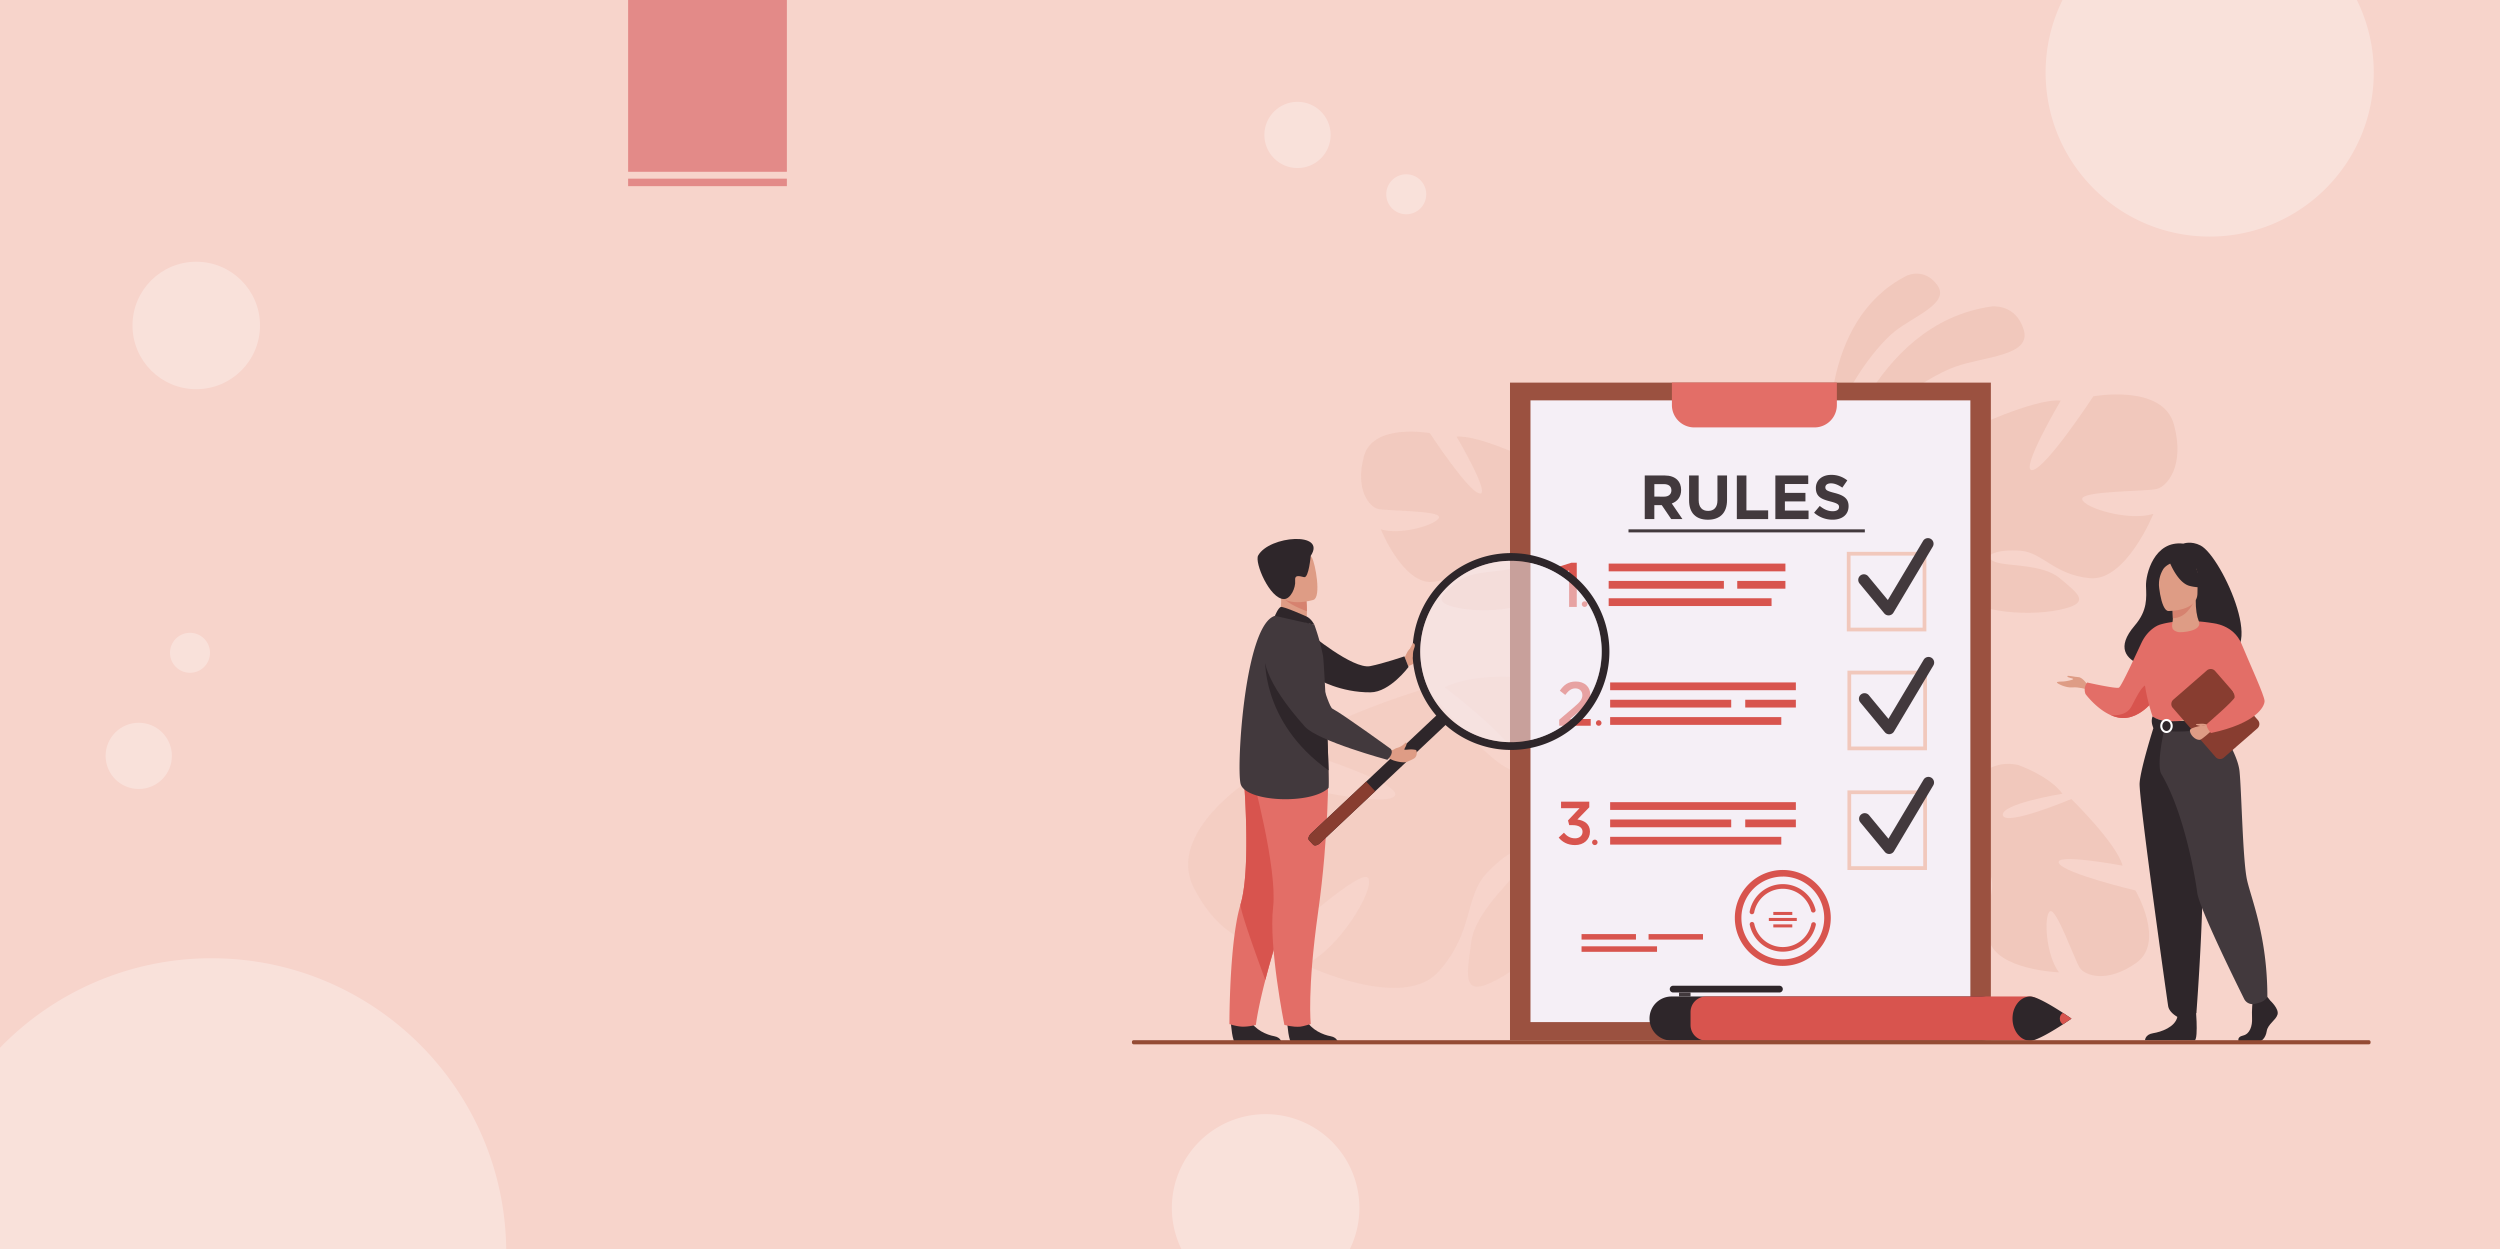 <svg id="_ëîé_1" data-name="‘ëîé_1" xmlns="http://www.w3.org/2000/svg" viewBox="0 0 4002 2000"><defs><style>.cls-1{fill:#f7d4cb;}.cls-18,.cls-2{fill:#fff;}.cls-2{opacity:0.3;}.cls-3{fill:#e38a88;}.cls-4{fill:#f1c8bc;}.cls-5{opacity:0.8;}.cls-6{fill:#d8544e;}.cls-7{opacity:0.5;}.cls-8{fill:#bbd0ff;}.cls-9{fill:#9b5140;}.cls-10{fill:#f5eff6;}.cls-11{fill:#e36e67;}.cls-12{fill:#42393d;}.cls-13{fill:#de9c85;}.cls-14{fill:#2e262a;}.cls-15{fill:#d6826f;}.cls-16{fill:#883d30;}.cls-17{fill:#f2ccaa;}.cls-19{fill:#944b34;}</style></defs><g id="background"><rect class="cls-1" width="4002" height="2000"/><path class="cls-2" d="M3272.64,116.2c0,145,117.58,262.5,262.63,262.5S3797.9,261.18,3797.9,116.2A261.2,261.2,0,0,0,3770.82,0H3299.71A261.19,261.19,0,0,0,3272.64,116.2Z" transform="translate(2)"/><path class="cls-2" d="M2174.09,1933.6a150.08,150.08,0,1,0-284.68,66.4h269.21A149.38,149.38,0,0,0,2174.09,1933.6Z" transform="translate(2)"/><path class="cls-2" d="M-2,1677.28V2000H808.36c-2.94-257.87-213-466-471.69-466A470.47,470.47,0,0,0-2,1677.28Z" transform="translate(2)"/><ellipse class="cls-2" cx="222.11" cy="1210" rx="53.03" ry="53"/><ellipse class="cls-2" cx="314.16" cy="521" rx="102.05" ry="102"/><ellipse class="cls-2" cx="2077.04" cy="216" rx="53.03" ry="53"/><ellipse class="cls-2" cx="304.15" cy="1045" rx="32.02" ry="32"/><ellipse class="cls-2" cx="2251.12" cy="311" rx="32.02" ry="32"/></g><g id="header"><rect class="cls-3" x="1005.5" width="254.13" height="275"/><rect class="cls-3" x="1005.5" y="286" width="254.13" height="12"/></g><path class="cls-4" d="M2932,764.45s58.22-246.79,254.65-273.92c0,0,38.22-4.69,50.94,37.39s-63.26,42.39-110.23,59.31S2970.84,675.92,2932,764.45Z" transform="translate(2)"/><path class="cls-4" d="M2927.49,718.27s-20.42-204.42,122.92-277c0,0,28-13.67,48.88,15.22S3062,505.66,3030.47,531,2934,640.19,2927.49,718.27Z" transform="translate(2)"/><g class="cls-5"><path class="cls-4" d="M2485.79,909.05s84.25-47.18,44.93-111.21c0,0-31.45-39.32-65.15-49.43,0,0,18,95.48,0,97.73s-12.36-107.84-12.36-107.84-88.74-42.68-123.56-39.31c0,0,55,93.23,37.06,91s-79.75-96.6-79.75-96.6-91-16.85-105.59,37.07,9,80.88,22.46,84.25,100,2.24,97.73,13.48-60.66,29.2-93.23,19.09c0,0,35.94,88.75,83.12,84.25s61.79-33.7,91-35.94,50.55,5.61,35.95,13.48-64,2.57-87.62,22.63-42.69,32.41,1.12,41.4,122.44,3.37,138.17-30.33Z" transform="translate(2)"/><path class="cls-4" d="M2222.93,747.29s235.9,76.38,262.86,161.76c0,0-1.13,38.19,22.46,82v16.85s-24.71-57.29-38.19-65.15C2470.06,942.75,2522.86,868.61,2222.93,747.29Z" transform="translate(2)"/><path class="cls-6" d="M2508.25,991.05s36.38,55.24,15.64,122.49l-9.36-2.51s9.09-74.07-9.94-111.32S2508.25,991.05,2508.25,991.05Z" transform="translate(2)"/></g><g class="cls-7"><path class="cls-4" d="M2532.59,1290s55.19-165.34-75.09-203.09c0,0-89.77-14.29-147.05,13.15,0,0,140,105.67,118.72,130.5s-147.5-129-147.5-129-170.36,50.8-212.77,97.6c0,0,186.77,57.64,160,76.48s-223.86-32.12-223.86-32.12-142,88-96,177.77,110.25,97.09,132.34,85.21,136.24-118.45,146.88-100.72-45.52,112.69-101.3,138.77c0,0,155.8,74.83,213.34,11.52s41.57-120.06,77.84-158.54,74.33-53.9,64.38-25.66-82.38,81.22-89.51,136.66-17.63,95.13,51.79,53.91,167.59-144.24,147.66-208.34Z" transform="translate(2)"/><path class="cls-4" d="M1985.08,1393.27s407.8-184.56,547.51-103.31c0,0,47.49,58.23,19.94,64.11C2552.53,1354.07,2533,1190.93,1985.08,1393.27Z" transform="translate(2)"/></g><path class="cls-4" d="M3135.67,1307.63s16.26-98.89,92.64-83.16c0,0,49.48,16.8,71.26,46.11,0,0-99.52,16.21-95.36,34.54s109.59-26.06,109.59-26.06,73,71.51,82,106.68c0,0-110.43-20.75-101.89-4s122.46,43.68,122.46,43.68,48.61,82.83,1.15,116.14-82.1,19.82-90.15,7.86-37.53-96.76-47.7-90.6-7.06,69.51,14.32,97.73c0,0-99.3-3.71-111.59-51.34s11-72.2,2.92-101.49-23.35-47.34-25.86-30.31,20.12,63.39,8.88,93.49-16.54,53.12-40.79,13.54-46.57-118.29-19.24-145.55Z" transform="translate(2)"/><path class="cls-4" d="M3386.43,1507s-157.92-203.19-250.76-199.32c0,0-36.87,14.59-88,7.06l-16.44,6s64.64,3.87,77.08,14.24C3108.35,1334.88,3162,1257.16,3386.43,1507Z" transform="translate(2)"/><path class="cls-8" d="M3047.71,1314.69s-66.76-16-125.05,28l5.76,8.25s69.06-35,112.14-29.64S3047.71,1314.69,3047.71,1314.69Z" transform="translate(2)"/><path class="cls-4" d="M3106,898.08s-103-57.67-54.93-135.94c0,0,38.45-48.06,79.65-60.42,0,0-22,116.72,0,119.46s15.1-131.82,15.1-131.82,108.48-52.18,151-48.06c0,0-67.28,114-45.31,111.23S3349,634.44,3349,634.44s111.22-20.6,129.08,45.31-11,98.87-27.47,103-122.21,2.75-119.46,16.48,74.15,35.7,114,23.34c0,0-43.94,108.48-101.61,103S3268,884.35,3232.32,881.6s-61.79,6.86-43.94,16.48,78.26,3.15,107.1,27.66,52.18,39.62-1.37,50.6-149.67,4.12-168.9-37.07Z" transform="translate(2)"/><path class="cls-4" d="M3427.3,700.35S3138.94,793.72,3106,898.08c0,0,1.37,46.68-27.46,100.23v20.6s30.21-70,46.68-79.64C3125.21,939.27,3060.68,848.64,3427.3,700.35Z" transform="translate(2)"/><path class="cls-4" d="M3078.53,998.31s-44.47,67.53-19.12,149.73l11.44-3.07s-11.1-90.54,12.16-136.07S3078.53,998.31,3078.53,998.31Z" transform="translate(2)"/><rect class="cls-9" x="2417.2" y="612.5" width="769.77" height="1052.67"/><rect class="cls-10" x="2450" y="640.91" width="704.17" height="995.26"/><path class="cls-11" d="M2674.38,612.5v35.86a35.84,35.84,0,0,0,35.82,35.86h192.44a35.84,35.84,0,0,0,35.82-35.86V612.5Z" transform="translate(2)"/><rect class="cls-6" x="2531.74" y="1495.29" width="87.12" height="8.82"/><rect class="cls-6" x="2639.04" y="1495.29" width="87.12" height="8.82"/><rect class="cls-6" x="2531.74" y="1514.86" width="120.83" height="8.82"/><path class="cls-12" d="M2630.92,761.15h31.89c8.87,0,15.75,2.49,20.33,7.08,3.89,3.88,6,9.37,6,16.14,0,11.26-6.08,18.34-14.95,21.63l17,24.91h-17.93l-15.15-22.32h-11.86v22.32h-15.35Zm30.9,33.89c7.47,0,11.76-4,11.76-10.07,0-6.58-4.59-10-12.06-10h-15.25v20Z" transform="translate(2)"/><path class="cls-12" d="M2701.88,801V761.15h15.35v39.47c0,11.36,5.68,17.24,15.05,17.24s15-5.68,15-16.74v-40h15.34v39.37c0,21.13-11.86,31.49-30.59,31.49S2701.88,821.55,2701.88,801Z" transform="translate(2)"/><path class="cls-12" d="M2778.32,761.15h15.35V817h34.78v13.95h-50.13Z" transform="translate(2)"/><path class="cls-12" d="M2840,761.15h52.62v13.66h-37.37V789h32.89v13.65h-32.89v14.65h37.87v13.65H2840Z" transform="translate(2)"/><path class="cls-12" d="M2902,820.75l9.06-10.86c6.28,5.18,12.86,8.47,20.83,8.47,6.28,0,10.07-2.49,10.07-6.78,0-3.89-2.39-5.88-14-8.87-14.05-3.59-23.12-7.47-23.12-21.53,0-12.65,10.16-21,24.41-21a40.31,40.31,0,0,1,25.91,8.87l-8,11.56c-6.18-4.29-12.26-6.88-18.14-6.88s-9,2.69-9,6.28c0,4.58,3,6.08,15.05,9.17,14.15,3.68,22.13,8.77,22.13,21.12,0,13.86-10.57,21.63-25.62,21.63A44.4,44.4,0,0,1,2902,820.75Z" transform="translate(2)"/><rect class="cls-12" x="2606.91" y="847.37" width="378.32" height="4.88"/><path class="cls-4" d="M3081.73,1010.75H2954.38V883.39h127.35Zm-121.35-6h115.35V889.39H2960.38Z" transform="translate(2)"/><path class="cls-12" d="M3021.22,985.15a9,9,0,0,1-6.93-3.27L2975,934.34a9,9,0,1,1,13.86-11.46l31.17,37.7L3076.41,866a9,9,0,1,1,15.46,9.21L3029,980.76a9,9,0,0,1-7,4.36Z" transform="translate(2)"/><rect class="cls-6" x="2575.17" y="902.19" width="282.93" height="12.43"/><rect class="cls-6" x="2575.17" y="957.69" width="260.74" height="12.43"/><rect class="cls-6" x="2780.97" y="929.94" width="77.12" height="12.43"/><rect class="cls-6" x="2575.17" y="929.94" width="184.43" height="12.43"/><path class="cls-6" d="M2509.83,913.3l-12.65,3.51-2.62-10,18.89-6h8.64v70.82h-12.26Z" transform="translate(2)"/><path class="cls-6" d="M2530.18,967.09a4.48,4.48,0,1,1,4.47,4.47A4.47,4.47,0,0,1,2530.18,967.09Z" transform="translate(2)"/><path class="cls-4" d="M3082.72,1201H2955.36V1073.64h127.36Zm-121.36-6h115.36V1079.64H2961.36Z" transform="translate(2)"/><path class="cls-12" d="M3022.21,1175.4a9,9,0,0,1-6.94-3.27l-39.3-47.54a9,9,0,1,1,13.87-11.46l31.17,37.7,56.38-94.63a9,9,0,1,1,15.46,9.21L3029.94,1171a9,9,0,0,1-7,4.36Q3022.56,1175.4,3022.21,1175.4Z" transform="translate(2)"/><path class="cls-6" d="M2494,1152.14l24-20.45c9.57-8.08,13.07-12.57,13.07-18.86,0-6.88-4.89-10.87-11.27-10.87s-10.78,3.49-16.17,10.47l-8.67-6.78c6.68-9.38,13.26-14.66,25.73-14.66,13.67,0,23.05,8.38,23.05,21,0,11-5.89,16.86-18.16,27l-14.36,12h33.21v10.77H2494Z" transform="translate(2)"/><path class="cls-6" d="M2552.8,1157.37a4.44,4.44,0,1,1,4.44,4.44A4.44,4.44,0,0,1,2552.8,1157.37Z" transform="translate(2)"/><rect class="cls-6" x="2577.51" y="1092.44" width="297.31" height="12.43"/><rect class="cls-6" x="2577.51" y="1147.94" width="273.99" height="12.43"/><rect class="cls-6" x="2793.77" y="1120.19" width="81.04" height="12.43"/><rect class="cls-6" x="2577.51" y="1120.19" width="193.8" height="12.43"/><path class="cls-4" d="M3082.72,1392.65H2955.36V1265.29h127.36Zm-121.36-6h115.36V1271.29H2961.36Z" transform="translate(2)"/><path class="cls-12" d="M3022.21,1367.05a9,9,0,0,1-6.94-3.26l-39.3-47.55a9,9,0,0,1,13.87-11.46l31.17,37.7,56.38-94.63a9,9,0,0,1,15.46,9.21l-62.91,105.6a9,9,0,0,1-7,4.36Z" transform="translate(2)"/><rect class="cls-6" x="2577.51" y="1284.09" width="297.31" height="12.43"/><rect class="cls-6" x="2577.51" y="1339.59" width="273.99" height="12.43"/><rect class="cls-6" x="2793.77" y="1311.84" width="81.04" height="12.43"/><rect class="cls-6" x="2577.51" y="1311.84" width="193.8" height="12.43"/><path class="cls-6" d="M2493.13,1340.8l8.4-7.81c4.88,5.76,10.35,9,18,9,6.74,0,11.81-4.1,11.81-10.54,0-6.74-6.15-10.55-15.71-10.55H2510l-1.95-7.51,18.45-19.62h-29.58V1283.3h45.2v9l-19,19.53c10.84,1.56,20.11,7.12,20.11,19.42,0,12.59-9.76,21.57-23.92,21.57C2507.39,1352.8,2498.89,1347.82,2493.13,1340.8Z" transform="translate(2)"/><path class="cls-6" d="M2546.65,1348.46a4.35,4.35,0,1,1,4.35,4.34A4.35,4.35,0,0,1,2546.65,1348.46Z" transform="translate(2)"/><path class="cls-6" d="M2851.92,1523.45a54.17,54.17,0,0,1-52.92-43.13,3.7,3.7,0,1,1,7.25-1.49,46.63,46.63,0,0,0,91.25.44,3.7,3.7,0,1,1,7.23,1.56A54.28,54.28,0,0,1,2851.92,1523.45Z" transform="translate(2)"/><path class="cls-6" d="M2802.53,1463.51a4.25,4.25,0,0,1-.71-.06,3.7,3.7,0,0,1-2.93-4.34,54,54,0,0,1,105.42-2.87,3.7,3.7,0,0,1-7.18,1.8,46.63,46.63,0,0,0-91,2.48A3.69,3.69,0,0,1,2802.53,1463.51Z" transform="translate(2)"/><path class="cls-6" d="M2851.92,1546.22a76.79,76.79,0,1,1,76.78-76.79A76.88,76.88,0,0,1,2851.92,1546.22Zm0-143a66.27,66.27,0,1,0,66.27,66.26A66.34,66.34,0,0,0,2851.92,1403.17Z" transform="translate(2)"/><rect class="cls-6" x="2838.71" y="1459.82" width="30.41" height="4.87"/><rect class="cls-6" x="2838.71" y="1479.74" width="30.41" height="4.87"/><rect class="cls-6" x="2831.54" y="1469.43" width="44.76" height="4.87"/><path class="cls-13" d="M2246.74,1052.16s2.79-6.26,4.59-9.23,9.5-11.65,10.81-9.68,6.56,15.2,3.77,18.91.18,10.15-13.67,14.06Z" transform="translate(2)"/><path class="cls-14" d="M2092.78,1012.63s70.92,59.2,98.57,53.72c21.63-4.29,54.82-15.67,54.82-15.67l6.63,17S2223,1108,2192,1108.3c-48.51.41-84.34-21-84.34-21Z" transform="translate(2)"/><path class="cls-14" d="M1968.39,1637.09s2.06,33.21,8.49,33.69c.85.06,32.59.06,32.59.06l40.51-.23s-.27-9.77-12.11-11.83-31.66-10.39-38.84-26C1991.49,1616.28,1968.39,1637.09,1968.39,1637.09Z" transform="translate(2)"/><path class="cls-11" d="M1966.06,1639.39s12.31,4.12,21.93,4.12a80.57,80.57,0,0,0,20.47-2.92s2.32-22.42,15.08-71.82c6.69-25.9,16.24-59.19,29.83-100.57,37.58-114.34,49-181.23,50.05-187.56,0-.33.08-.5.08-.5l-.13-.06-115.52-50.72s14.27,157.59-3.94,218.08a256,256,0,0,0-6.62,29C1965.79,1542.12,1966.06,1639.39,1966.06,1639.39Z" transform="translate(2)"/><path class="cls-6" d="M2023.54,1568.77c6.69-25.9,16.24-59.19,29.83-100.57,37.58-114.34,49-181.23,50.05-187.56a5.29,5.29,0,0,0-.05-.56l-115.52-50.72s14.27,157.59-3.94,218.08C1981.36,1455.89,2023.54,1568.77,2023.54,1568.77Z" transform="translate(2)"/><path class="cls-14" d="M2058.62,1637.09s2.06,33.21,8.49,33.69c.85.06,32.59.06,32.59.06l40.51-.23s-.26-9.77-12.11-11.83-31.66-10.39-38.83-26C2081.72,1616.28,2058.62,1637.09,2058.62,1637.09Z" transform="translate(2)"/><path class="cls-11" d="M2124.12,1233.07s1.5,102.12-16.16,227.51-11.68,178.6-11.68,178.6-12.14,3.93-17,4.33c-12.48,1-25.28-2.92-25.28-2.92s-25.29-125.43-18-188.19-34.63-215.35-34.63-215.35Z" transform="translate(2)"/><path class="cls-13" d="M2042.21,994.1l22.55,14.79,20.54-5.81c3.75-5.36,4.75-15.68,4.8-24.63a152.64,152.64,0,0,0-.8-16.4l-30.43-13.42-11.35-5c0,.18.88,9.32,1,10.66C2050.64,978,2042.21,994.1,2042.21,994.1Z" transform="translate(2)"/><path class="cls-12" d="M2124.64,1261.46c-28.07,27.1-134.3,22.55-140.84-7.31s7.14-254.19,55.08-268.28c9.95-2.93,63.15,14.27,63.15,14.27a338,338,0,0,1,13.82,49.63c1.06,5.41,4.16,62.74,6.48,116.37,1.08,25.08,2,49.36,2.47,67.14C2125.22,1249.93,2125.25,1260.87,2124.64,1261.46Z" transform="translate(2)"/><path class="cls-15" d="M2050.8,954.7c6.17,10.44,27.83,19.57,39.3,23.75a152.64,152.64,0,0,0-.8-16.4l-30.43-13.42C2052.15,948.54,2048.05,950,2050.8,954.7Z" transform="translate(2)"/><path class="cls-13" d="M2100.77,960.2s-49,15.29-58.07-15.38-21.48-49.36,9.43-60.42,40.49-1.16,46,8.34S2113.29,955.43,2100.77,960.2Z" transform="translate(2)"/><path class="cls-14" d="M2096.2,889.79s-3.12,35.69-10.51,34.14-15.5-4.86-14.42,5.9-7.18,29.2-17.83,29.16c-22.83-.09-47.63-58.68-41.38-69.78C2030.09,857.15,2122.27,850.68,2096.2,889.79Z" transform="translate(2)"/><path class="cls-14" d="M2089,986.64c-.63-.26-36.49-16.35-40.69-15s-9.42,14.19-9.42,14.19l63.15,14.28S2097.06,990,2089,986.64Z" transform="translate(2)"/><path class="cls-14" d="M2312.25,1160.37l-201,189.27c-3.94,3.71-8.91,4.9-11,2.63l-6.79-7.21c-2.13-2.26-.65-7.15,3.29-10.86l201-189.27c3.94-3.71,8.91-4.89,11.05-2.63l6.78,7.21C2317.67,1151.78,2316.19,1156.66,2312.25,1160.37Z" transform="translate(2)"/><path class="cls-16" d="M2199.44,1266.59l-88.21,83.05c-3.94,3.71-8.91,4.9-11,2.63l-6.79-7.21c-2.13-2.26-.65-7.15,3.29-10.86l88.21-83.06Z" transform="translate(2)"/><path class="cls-14" d="M2266.05,1088.91a157.57,157.57,0,1,0,261.16-158.34c-.81-.81-1.64-1.6-2.47-2.39a157.58,157.58,0,0,0-258.69,160.73Zm45-145.42a145.13,145.13,0,1,1,6.25,205.15A144.93,144.93,0,0,1,2311.09,943.49Z" transform="translate(2)"/><g class="cls-7"><path class="cls-10" d="M2522.47,1142.37a145.13,145.13,0,1,1-6.25-205.13A144.46,144.46,0,0,1,2522.47,1142.37Z" transform="translate(2)"/></g><path class="cls-14" d="M2124.8,1233.28C2014,1154.35,2023.24,1049,2023.24,1049c40.49,22.84,80.66,73.33,99.09,117.12C2123.41,1191.22,2124.33,1215.5,2124.8,1233.28Z" transform="translate(2)"/><path class="cls-13" d="M2234.12,1197.33c7.81-1.8,13.06-7.7,14.15-8.74,0,0,3.33.23-.55,7.34-.32.59-1,2.12-1.58,3.2a.68.68,0,0,0,.57,1c4.51.34,9-1.44,17.73.37,1.2.25,1.54,3.12,1.5,4.34-.08,2.07.07,4.39-2.34,7.57-1.39,1.84-5.3,3.83-14,7.33-3.31,1.33-12.78.33-21.66-2.72l-7.09-3.29,2.2-13.17,1.78.37C2227.67,1201.51,2231.17,1198.06,2234.12,1197.33Z" transform="translate(2)"/><path class="cls-12" d="M2057.62,1000.15s-99.53,19,29.28,163.07c20.6,23,131.9,53.07,131.9,53.07s11.29-9.61,5.6-17.38c0,0-76.63-55.65-93.5-64.5-7.58-4-29.44-88.82-41.8-109.25S2057.62,1000.15,2057.62,1000.15Z" transform="translate(2)"/><path class="cls-13" d="M2249.44,1053.91s3.26-6.23,3.89-9.51,4.74-12.85,6.42-14.54c.68-.67,2.91.2,3.17,3.1.12,1.27-.5,3.56-1.6,6.3-1.78,4.45-1.48,10.49-2.1,12.51C2257.68,1056.78,2249.44,1053.91,2249.44,1053.91Z" transform="translate(2)"/><path class="cls-14" d="M2638.53,1630.45a33.89,33.89,0,0,0,.27,4.3,35.25,35.25,0,0,0,35,31H3170a35.29,35.29,0,0,0,0-70.57H2673.81A35.29,35.29,0,0,0,2638.53,1630.45Z" transform="translate(2)"/><path class="cls-14" d="M2676.38,1588.78H2846.5a5.44,5.44,0,0,0,5.42-5.42h0a5.44,5.44,0,0,0-5.42-5.41H2676.38a5.44,5.44,0,0,0-5.42,5.41h0A5.44,5.44,0,0,0,2676.38,1588.78Z" transform="translate(2)"/><rect class="cls-12" x="2685.77" y="1588.78" width="18.44" height="6.39" transform="translate(5391.99 3183.95) rotate(180)"/><path class="cls-6" d="M3271,1620.11v20.67a24.93,24.93,0,0,1-24.94,25H2729.16a24.93,24.93,0,0,1-24.94-25v-20.67a24.94,24.94,0,0,1,24.94-24.95H3246A24.94,24.94,0,0,1,3271,1620.11Z" transform="translate(2)"/><path class="cls-14" d="M3219.64,1630.58c0,11,4,20.75,10.26,27.24l.42.43A25,25,0,0,0,3248,1666c10.46,0,36.39-15.79,52.47-26.27,8-5.23,13.57-9.13,13.57-9.13s-5.56-3.91-13.57-9.14c-16.08-10.49-42-26.28-52.47-26.28a23.62,23.62,0,0,0-8.69,1.68,28.53,28.53,0,0,0-12,9.45,38.87,38.87,0,0,0-7.19,17.26,2.08,2.08,0,0,0,0,.23A44.39,44.39,0,0,0,3219.64,1630.58Z" transform="translate(2)"/><path class="cls-6" d="M3295.32,1630.58c0,4.21,2.16,7.8,5.18,9.13,8-5.23,13.57-9.13,13.57-9.13s-5.56-3.91-13.57-9.14C3297.48,1622.76,3295.32,1626.35,3295.32,1630.58Z" transform="translate(2)"/><path class="cls-14" d="M3520.71,873.25c-15.3-7.93-27.55-3-27.55-3-46.81-5.49-60.46,49.09-59.83,67.87s2.78,39-18.12,63.35c-60.38,70.48,66.07,73.59,66.07,73.59,1.07-56.31,68.57-35.76,65.61-30.06C3633.42,1065.82,3555.5,891.3,3520.71,873.25Z" transform="translate(2)"/><path class="cls-13" d="M3340.16,1096.74s-8.23-12.53-14.86-12.77-18.92-3.69-17.94-1.23,8.6,2.7,9.34,4.17-11.3,3.69-14.74,3.94-11.55,0-11.3,1.72,14.61,8.84,24.75,7.86,22.67,3,22.67,3Z" transform="translate(2)"/><path class="cls-11" d="M3459.2,1100.8a122.7,122.7,0,0,1-12.59,19c-9.78,12.26-24.86,26.41-43.79,29.2-9.05,1.33-17.89-.61-26-4.22h0c-23-10.21-40.29-33.69-40.29-33.69a18.92,18.92,0,0,1,2.58-18.55s46.43,10.45,50.86,8.24,31.61-62.54,36.51-72.58c10.41-21.36,26.93-27.48,26.93-27.48Z" transform="translate(2)"/><path class="cls-6" d="M3446.61,1119.83c-9.78,12.26-24.86,26.41-43.79,29.2-9.05,1.33-17.89-.61-26-4.22.9.11,23.86,3,33-13.43,9.34-16.71,19.43-43.24,33.31-34.39C3449.11,1100.8,3448.85,1110.29,3446.61,1119.83Z" transform="translate(2)"/><path class="cls-14" d="M3632.45,1602s14.16,12.93,11.4,22.12-15.55,15.32-17.28,26.55-8.64,17.35-14.86,17.35h-29.66s-4.58-7.9,6.48-10.28,15.23-15.58,14.54-27.83,1-28.59,1-28.59l23.5-5.44Z" transform="translate(2)"/><path class="cls-14" d="M3512.52,1607.53s5.09,54.78-1.13,57.85l-79.61-.17s0-9.18,12.79-11.23,35.25-9.52,39-26.2S3512.52,1607.53,3512.52,1607.53Z" transform="translate(2)"/><path class="cls-11" d="M3573.76,1063.85a318.65,318.65,0,0,1,0,36.79c-.79,13.31-14.25,31.13-16.16,35.54-4.79,11-10.19,12.85-10.19,12.85l-41.8,10.25-14.7,3.59L3444.56,1149s-21.11-58.92-12.63-92.09,21.43-56.2,21.43-56.2,31.42-12.4,87.06-3.14Z" transform="translate(2)"/><path class="cls-17" d="M3561.52,1106.07c-.79,13.31-2,25.7-3.92,30.11-4.79,11-10.19,12.85-10.19,12.85l-41.8,10.25-18.16-5.34s60.61-9.18,53.89-61.33Z" transform="translate(2)"/><path class="cls-14" d="M3447.51,1158s-23,71.45-24.42,95.77,43.87,345.53,45.69,356.74c1.72,10.57,14.84,17.3,14.84,17.3s6,3.56,14.65,1.13c11.94-3.38,15.72-7.41,15.72-7.41s17.87-229.09,6.81-310.92A1298.28,1298.28,0,0,1,3509.61,1158Z" transform="translate(2)"/><path class="cls-12" d="M3544.75,1155.84s35,47,38.28,78.73,5.12,143.3,12.07,174.26,32.51,90.53,32.51,187.09c0,0-2.66,5.53-10.86,8.48a90,90,0,0,1-9.54,2.64,15,15,0,0,1-16.79-8c-17.27-34.78-72.3-146.94-75.12-170.22-2-16.48-19.36-125.53-57.26-189.52-9.1-15.36,5.58-76.46,5.58-76.46Z" transform="translate(2)"/><path class="cls-14" d="M3443.84,1146.94s9.22,7.29,27.52,7.66c21.87.44,76-5.57,76-5.57a44.69,44.69,0,0,1,2.31,13.83s-66.16,16.69-104.5,2.43C3445.21,1165.29,3440.26,1156,3443.84,1146.94Z" transform="translate(2)"/><path class="cls-18" d="M3466.12,1173.44c-5.5,0-10-5.06-10-11.29s4.48-11.29,10-11.29,10,5.07,10,11.29S3471.62,1173.44,3466.12,1173.44Zm0-19.27c-3.68,0-6.67,3.58-6.67,8s3,8,6.67,8,6.67-3.59,6.67-8S3469.8,1154.17,3466.12,1154.17Z" transform="translate(2)"/><path class="cls-16" d="M3611.61,1166l-53.73,46.79a9.33,9.33,0,0,1-13.16-.91l-68.56-78.74a9.32,9.32,0,0,1,.91-13.15l53.73-46.79a9.32,9.32,0,0,1,13.15.91l68.57,78.74A9.32,9.32,0,0,1,3611.61,1166Z" transform="translate(2)"/><path class="cls-13" d="M3532.12,1160.08c-.77.21-28.55,3.47-28.55,9.21,0,6.64,8.14,15.53,15.82,15.11,3.11-.17,17.44-13.35,17.44-13.35Z" transform="translate(2)"/><path class="cls-13" d="M3517.85,994.56c-3.16-7.67-5-19.34-4.95-33.79l-2.1.41-35.29,7s.81,11.11.83,21.57V990c0,9.08-6.14,18.2,8.44,21.8C3489.28,1012.92,3524.49,1010.66,3517.85,994.56Z" transform="translate(2)"/><path class="cls-15" d="M3475.51,968.17s.81,11.11.83,21.57c19.75-.56,30.18-18.57,34.46-28.56Z" transform="translate(2)"/><path class="cls-13" d="M3468.92,978.08s46.72.77,46.75-28.33,6.08-48.6-23.74-50.32-35.64,9.37-38,19.08S3456.77,977.13,3468.92,978.08Z" transform="translate(2)"/><path class="cls-14" d="M3470.65,898.71s12.79,34.14,32.42,39.19,28.14-.21,28.14-.21A55.62,55.62,0,0,1,3513,904.85S3480.3,882.46,3470.65,898.71Z" transform="translate(2)"/><path class="cls-14" d="M3473.82,901.48s-9.49,3.55-13.39,10.47a47,47,0,0,0-6.32,26.71s-9.63-23.2,1.2-36.33C3466.79,888.41,3473.82,901.48,3473.82,901.48Z" transform="translate(2)"/><path class="cls-13" d="M3532.12,1160.08s-6.66-2.13-11.11-1.51-7.74-.09-7.74,1.16,5.74,1.82,7,2.42S3532.12,1160.08,3532.12,1160.08Z" transform="translate(2)"/><path class="cls-11" d="M3540.42,997.6s33.16,2.32,45.87,33.23,36.83,82.78,36.83,91.51-13.47,35.63-85.82,51.1c0,0-7.49-7.87-7-14.09,0,0,45.16-38.8,45-43.33-.23-8.58-7.4-19.9-47.06-59.57C3517.47,1045.67,3540.42,997.6,3540.42,997.6Z" transform="translate(2)"/><rect class="cls-19" x="1812.03" y="1665.17" width="1982.78" height="6.56" rx="2.51"/></svg>